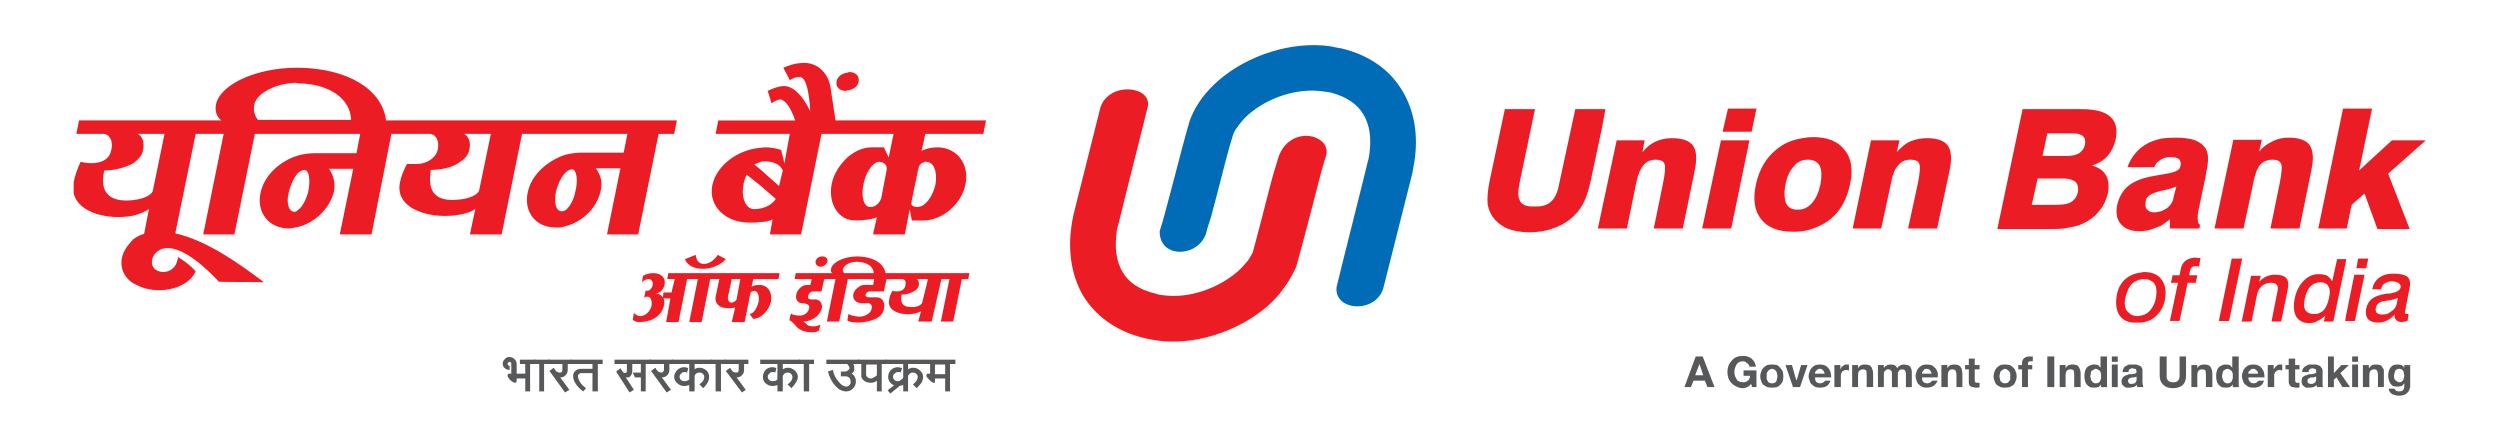 <svg version="1.2" xmlns="http://www.w3.org/2000/svg" viewBox="0 0 465 82" width="465" height="82">
	<title>UBI Final Logo Eng_Hin 17_12_2022-ai</title>
	<style>
		.s0 { fill: #ec1c24 } 
		.s1 { fill: #006cb7 } 
		.s2 { fill: #57585a } 
	</style>
	<g id="_Artboards_">
	</g>
	<g id="Layer 1">
		<path id="&lt;Path&gt;" class="s0" d="m237.8 29.2c-0.8 2.8-0.6 1.7-1.8 6.3-1.1 4.3-2.2 8.6-3 11.5-0.3 0.5-0.6 1.1-1 1.6-0.6 0.7-1.1 1.3-1.8 1.9-3.7 3.2-9.2 5.1-13.9 4.4q-0.6 0-1.4-0.3c-3-0.7-5-2.1-6.1-4-1.2-2-1.5-4.6-1.1-7.4q0-0.6 0.3-1.4c1.8-7.4 3.7-14.7 5.5-22 0.7-3.8-7.1-4.7-8.8 0.1l-5 19.9c-0.1 0.6-0.3 1.3-0.4 2.2-0.7 4.7 0 9.2 2.1 12.9 2.3 3.8 6.1 6.7 11.5 8q0.8 0.2 2.1 0.4c7.1 1.1 15.4-1.7 20.8-6.4 1.1-1 2.1-2 2.9-3.2q1.3-1.7 2.2-3.7l0.2-0.4c0.8-2.8 2-7.4 3.2-12 1.1-4.4 1.5-5.9 2.4-8.8 0.8-3.9-6.8-5.6-8.9 0.4z"/>
		<path id="&lt;Path&gt;" class="s1" d="m224.5 42.7c0.9-2.8 0.6-1.7 1.8-6.3 1.1-4.3 2.2-8.7 3.1-11.5 0.2-0.5 0.6-1.1 1-1.6q0.8-1.1 1.7-1.9c3.7-3.3 9.3-5.1 14-4.4q0.6 0.1 1.4 0.2c3 0.8 5 2.2 6.1 4.1 1.2 2 1.5 4.5 1.1 7.4-0.1 0.4-0.1 0.8-0.3 1.4-1.9 7.8-3.9 15.5-5.8 23.3-0.5 4.6 7.7 5 8.8-0.2l5.3-21q0.2-1 0.4-2.3c0.7-4.7 0-9.2-2.2-12.9-2.2-3.8-6-6.7-11.4-8-0.6-0.1-1.3-0.2-2.1-0.4-7.2-1-15.4 1.7-20.8 6.4q-1.7 1.5-3 3.2c-0.8 1.1-1.6 2.4-2.1 3.7l-0.2 0.5c-0.8 2.7-2 7.3-3.2 11.9-1.2 4.4-1.5 5.9-2.4 8.7-0.1 5.4 7.9 4.9 8.8-0.3z"/>
		<path id="&lt;Compound Path&gt;" fill-rule="evenodd" class="s0" d="m425.3 51.8c0.4 0.5 0.4 1.4 0.1 2.6l-1.1 5.4h-1.8l1.1-5.6q0.2-0.8-0.1-1.2-0.3-0.4-1.1-0.4-1 0-1.7 0.6-0.7 0.6-0.9 1.6l-1 5h-1.9l0.1-0.2 1.7-8.3h1.8l-0.3 1.1c0.4-0.4 0.9-0.8 1.4-1q0.7-0.3 1.5-0.3c1.1 0 1.8 0.2 2.2 0.7zm11-3l-2.3 11h-1.8l0.3-1.1q-0.7 0.7-1.5 1c0 0.1 0 0.1-0.1 0.1-0.4 0.2-0.9 0.3-1.4 0.3q-1.6 0-2.4-1.2-0.7-1.3-0.3-3.3 0.4-2.1 1.7-3.4c0.7-0.7 1.5-1.1 2.4-1.2 0.2 0 0.3 0 0.5 0 0.6 0 1.1 0.1 1.5 0.3q0.5 0.4 0.9 1l0.9-4.1h1.7zm-3.2 4.5q-0.4-0.8-1.5-0.8-0.4 0-0.7 0.1c-0.4 0.1-0.8 0.3-1.2 0.7q-0.7 0.8-1 2.2c-0.2 0.9-0.2 1.7 0.1 2.2q0.5 0.7 1.5 0.7 0.4 0 0.6 0 0.8-0.2 1.3-0.7 0.7-0.8 1-2.3c0.2-0.9 0.2-1.6-0.1-2.1zm-23.8-5.3l-0.3 1.6-0.3-0.1h-0.3c-0.3 0-0.6 0.1-0.7 0.2-0.2 0.1-0.3 0.5-0.4 0.8l-0.1 0.7h1.5l-0.3 1.4h-1.5l-1.5 7.1h-1.8l1.5-7.1h-1.3l0.3-1.4h1.3l0.2-1c0.1-0.8 0.5-1.4 0.9-1.7q0.7-0.5 1.8-0.6 0.3 0.1 1 0.1zm7.7 0.3l-2.4 11.4h-1.9l2.4-11.6h2zm23.1 1.6h-1.8l0.3-1.8h1.9zm7.7 1.6c0.4 0.4 0.6 1.1 0.4 1.9l-0.8 4.2c-0.1 0.4-0.1 0.6-0.1 0.7q0.1 0.1 0.4 0.1h0.1q0.1 0 0.2 0l-0.2 1.3c-0.2 0-0.4 0.1-0.5 0.1-0.2 0-0.3 0.1-0.5 0.1q-0.8 0-1.1-0.4-0.4-0.3-0.3-1-0.6 0.7-1.4 1.1-0.8 0.4-1.7 0.4-1.3 0-1.9-0.7-0.5-0.7-0.3-1.9 0.3-1.3 1.2-1.9c0.5-0.4 1.4-0.7 2.7-0.9 0.1 0 0.2 0 0.3 0h0.2q1.8-0.3 2-1.1 0.1-0.5-0.3-0.8-0.4-0.3-1.3-0.4c-0.3 0-0.7 0.1-0.9 0.2-0.2 0.1-0.3 0.1-0.4 0.2-0.4 0.2-0.6 0.6-0.7 1v0.1h-1.7l0.1-0.2q0.2-1.2 1.3-2 0.6-0.4 1.4-0.6 0.6-0.1 1.3-0.1 1.7 0 2.5 0.6zm-1.8 3.9q-0.6 0.3-1.9 0.5h-0.1q-0.4 0.1-0.6 0.1-0.6 0.1-1 0.4-0.4 0.4-0.5 0.9-0.1 0.6 0.2 0.9 0.3 0.3 0.9 0.3 0.5 0 1-0.1 0.4-0.2 0.8-0.5 0.8-0.5 1-1.4zm-44.3-3.8c0.7 0.7 1.1 1.7 1.1 2.8q0 2.5-1.5 4.1c-0.8 0.9-1.9 1.4-3.1 1.5h-0.7q-1.9 0.1-2.9-0.9-1-1-1-2.8c0-1.6 0.4-3 1.4-4.1q1.3-1.3 3.2-1.5 0.3-0.1 0.6-0.1 1.9 0 2.9 1zm-0.6 2.6q0-1.1-0.6-1.7c-0.5-0.4-1-0.6-1.8-0.6-0.2 0-0.4 0-0.5 0.1-0.4 0-0.6 0.1-0.9 0.3-0.4 0.1-0.8 0.5-1.1 0.9q-0.4 0.6-0.7 1.5-0.3 0.9-0.3 1.7 0 1.2 0.7 1.7 0.6 0.7 1.7 0.7c0.2 0 0.4-0.1 0.6-0.1 0.7-0.1 1.4-0.5 1.9-1.2q1-1.3 1-3.3zm36.8-3.1h1.9l-1.8 8.6h-1.8l0.1-0.7zm6.3-18.8l4 10.3h-6l-2.4-6.6-2.4 2.1-0.9 4.4h-5.3l4.6-22.3h5.4l-2.4 11.5 6.1-5.6h6.3zm-33.5-2.7c0 0.7-0.2 1.8-0.5 3.4l-1.3 6.2q-0.2 1.1-0.1 1.8 0 0.6 0.4 0.8l-0.1 0.7h-5.5v-0.9c0-0.3 0-0.5 0-0.8-0.5 0.4-1.1 0.8-1.7 1.2q-0.5 0.2-1 0.4c-1 0.4-1.9 0.6-3 0.6q-2.3 0-3.4-1.3c-0.8-0.9-1-2.1-0.7-3.6 0.3-1.3 0.9-2.4 1.8-3.3 0.9-0.8 2.1-1.4 3.7-1.8 0.7-0.2 1.6-0.3 2.6-0.5q0.3 0 0.5-0.1 2.9-0.4 3.1-1.3l0.1-0.4q0.1-0.7-0.3-1.1-0.5-0.4-1.5-0.4-1.1 0-1.9 0.5-0.9 0.5-1.2 1.4h-5c0.7-1.9 1.8-3.2 3.2-4.1 0.9-0.6 1.8-0.9 3-1.2q1.2-0.2 2.8-0.2 2.2 0 3.6 0.5 1.3 0.5 2 1.6 0.4 0.8 0.4 1.9zm-5.9 5.1c-0.5 0.2-1.3 0.5-2.4 0.7-0.2 0-0.3 0.1-0.5 0.1q-0.4 0.1-0.7 0.2-1 0.3-1.5 0.7c-0.3 0.2-0.6 0.6-0.6 1.1-0.1 0.6-0.1 1.1 0.2 1.4q0.5 0.6 1.3 0.6c0.5 0 0.9-0.1 1.3-0.2 0.4-0.1 0.8-0.4 1.2-0.6 0.6-0.5 1.1-1.2 1.2-2.1zm12.5 7.8h-5.4l3.5-16.5h5.3l-0.5 2.2c0.7-0.9 1.6-1.5 2.5-1.9 0.9-0.5 1.9-0.7 3-0.7 1.9 0 3.3 0.5 3.9 1.4q1 1.5 0.3 4.7l-2.2 10.8h-5.4l1.7-8.3c0.4-2 0.5-3.2 0.3-3.7q-0.3-0.8-1.6-0.8c-0.9 0-1.7 0.3-2.3 0.9q-0.8 1-1.2 3zm-55-15.4q1 1.4 0.3 4.7l-2.3 10.7h-5.4l1.8-8.3c0.4-1.9 0.5-3.2 0.3-3.7q-0.3-0.8-1.6-0.8c-1 0-1.7 0.3-2.3 1q-0.9 0.9-1.3 3l-1.9 8.8h-5.3l3.4-16.4h5.3l-0.5 2.2c0.8-0.9 1.6-1.6 2.5-2 1-0.4 2-0.6 3.1-0.6q2.9 0 3.9 1.4zm-35.6-6.9l-0.9 4.3h-5.4l1-4.3zm-11.8 6.9q1 1.4 0.3 4.7l-2.2 10.7h-5.4l1.7-8.3c0.4-1.9 0.5-3.2 0.3-3.7q-0.3-0.8-1.6-0.8c-1 0-1.7 0.3-2.3 1q-0.8 0.9-1.3 3l-1.8 8.8h-5.4l0.7-3.3 2.8-13.1h5.2l-0.4 2.2c0.7-0.9 1.6-1.6 2.5-2 0.9-0.4 1.9-0.6 3-0.6q2.9 0 3.9 1.4zm5.2-1h5.3l-3.4 16.4h-5.4zm23 1.8q1.9 2.3 1 6.4c-0.6 2.8-1.8 5-3.7 6.5q-2.2 1.7-5.1 2.2-0.9 0.1-1.8 0.1-4.1 0-5.9-2.3-1.9-2.3-1-6.5 0.9-4.1 3.7-6.4 2.1-1.8 5-2.2 0.9-0.2 1.9-0.2 4.1 0 5.9 2.4zm-4.6 3c-0.4-0.8-1.2-1.2-2.2-1.2q-0.5 0-1 0.1c-0.6 0.2-1.2 0.5-1.6 1.1-0.8 0.8-1.3 1.9-1.6 3.4-0.3 1.5-0.2 2.7 0.1 3.5q0.6 1.2 2.1 1.2 0.6 0 1-0.1 1-0.3 1.7-1.1 1.1-1.2 1.6-3.5 0.4-2.2-0.1-3.4zm-40.5-7.3l-2.1 9.9c-0.4 1.9-0.9 3.4-1.5 4.5-0.6 1.1-1.4 2-2.4 2.8-1 0.8-2.2 1.4-3.5 1.8-1.2 0.4-2.5 0.6-4 0.6-1.5 0-2.8-0.2-3.9-0.6-1-0.4-1.9-1-2.6-1.8-0.7-0.8-1.1-1.7-1.3-2.8-0.1-1.1 0-2.6 0.4-4.5l2.8-13.2h5.6l-2.9 13.9c-0.3 1.5-0.3 2.6 0.2 3.3q0.6 1 2.6 0.9 2 0.1 3.1-0.9 1.1-1 1.5-3.3l3-13.9h5.6zm94.5-1.9q1.6 1.4 1 4.3c-0.3 1.2-0.8 2.2-1.5 3-0.7 0.8-1.7 1.4-2.9 1.8q1.9 0.5 2.6 1.8c0.5 0.9 0.6 1.9 0.4 3.2q-0.4 1.9-1.6 3.4-1.2 1.5-2.9 2.3-1.2 0.6-2.7 0.8c-0.3 0.1-0.6 0.1-1 0.2-1 0.1-2.2 0.1-3.6 0.1h-8.8l4.7-22.3h10.9q3.9 0 5.4 1.4zm-6.5 12.1c-0.4-0.3-1.1-0.6-2.1-0.6h-4.9l-1.1 4.9h4.3q1 0 1.7-0.1 0.8-0.1 1.3-0.4 1-0.6 1.3-1.9c0.1-0.9 0-1.4-0.5-1.9zm1.4-8.5c-0.3-0.3-1-0.5-1.8-0.5h-4.8l-0.9 4.2h4.6q1.4 0 2.2-0.5 0.9-0.6 1.1-1.6 0.2-1.1-0.4-1.6z"/>
		<path id="&lt;Compound Path&gt;" fill-rule="evenodd" class="s0" d="m112.9 43.6l2.5-12.3h-4.6c1 1.2 1.3 2.8 0.9 4.3-0.7 3.1-3.4 5.7-6.6 6.5q-0.9 0.3-1.9 0.2c-3.6 0-5.9-3-5-6.7 0.7-3.1 3.6-5.7 6.9-6.8q1.5-0.4 3.1-0.4h7.8l0.7-3.5h-19.6l-3.8 18.7h-5.9l1-4.7c-0.8 0.5-1.7 0.8-2.8 1-5.1 1-12.3-0.8-11.2-6 0.2-1.1 0.7-2.3 1.3-3.4h1.9c1.8 0 3.5-1.2 3.8-2.6 0.4-1.6-0.3-3-1.5-3h-7.1l-3.7 18.7h-5.9l2.5-12.2h-4.5c0.9 1.3 1.2 2.8 0.9 4.3-0.8 3.1-3.5 5.7-6.6 6.5-0.6 0.1-1.3 0.3-1.9 0.3-3.7-0.1-6-3.1-5.1-6.8 0.7-3.1 3.6-5.8 7-6.8q1.5-0.4 3-0.4h7.8l0.7-3.6h-19.6l-3.8 18.7h-5.8l3.8-18.7h-5.2l-3.8 18.5c6.1 1.4 12.1 5.8 16.5 9.1-2.7-0.1-5.7 0-8.4-0.1-1.8-2-6.8-6.9-10.2-6.2-2.6 0.5-3.3 4.2-0.2 4.4 1.2 0 2.6-0.7 2.8-2.8 1.1 0.7 2.3 1.5 3.3 2.7-1.7 3.5-7.4 4.4-11 2.5-0.2-0.1-0.4-0.2-0.6-0.3-2.3-1.4-3.2-4.5-0.8-7.3q0.4-0.5 0.8-0.9 0.9-0.7 2-1l0.9-4.6q-1.3 0.8-2.9 1.2c-4.4 0.9-10.3-0.4-11.1-4.2v-2c0.2-1.1 0.7-2.6 1.3-3.8 1.9 0.5 5.2 0.5 5.7-2.2 0.4-1.6-0.3-3-1.5-3h-5l0.5-2.5h26.5c-0.9-0.6-1.3-1.8-1-3.1 0.9-3.7 7.6-6.7 15-6.7h0.3c9.1 0.1 15.6 4 16.3 9.8h54.1l-0.5 2.5h-2.9l-3.8 18.7zm-82.3-18.7h-5c0.9 0.4 1.3 1.6 1 3-0.1 0.9-0.8 1.7-1.7 2.4-1.4 0.8-3.4 1.4-5.5 1.4-0.3 1.2-1.2 5.6 4.1 5.6q0.7 0 1.4-0.1c1.7-0.2 3.1-0.8 3.5-1.6zm34.7-2.6c-0.1-3.9-4-6.7-9.7-6.8-0.2 0-0.4-0.1-0.6-0.1-3.7 0.1-7.2 1.9-7.7 4-0.2 1.1 0 2.1 0.7 2.9zm-8.7 9.3c-0.3 0-0.7 0.2-1.1 0.5-0.7 0.7-1.4 2.1-1.8 3.7-0.5 2 0 3.6 1.1 3.6q0.3 0 0.7-0.4c0.7-0.5 1.4-1.8 1.8-3.2 0.5-2.3 0.2-4.2-0.7-4.2zm34.7-6.7h-5c0.9 0.4 1.3 1.6 1 2.9-0.1 0.9-0.8 1.7-1.7 2.3-1.3 1-3.4 1.5-5.5 1.5 0 1.1-1.2 5.6 4.1 5.6 0.5 0 1-0.1 1.4-0.1 1.7-0.2 3.1-0.8 3.5-1.6zm15.1 6.6c-0.4 0-0.8 0.2-1.1 0.5-0.8 0.7-1.5 2.1-1.9 3.7-0.4 2 0 3.6 1.1 3.6q0.4 0 0.8-0.3c0.7-0.6 1.4-1.8 1.7-3.3 0.6-2.3 0.2-4.2-0.6-4.2zm77-9.1l-0.5 2.5h-10.8l-0.3 1.5-0.4 1.7c0.1-0.1 0.2-0.2 0.4-0.2 0.6-0.3 1.6-0.5 2.7-0.5 3.5 0.1 5.8 3.1 5.1 6.8-0.7 3.7-4.3 6.8-7.8 6.8h-2.2l-0.4-2.1-0.9 4.7h-5.9l0.2-1 0.5-2.2c-0.2 0.1-0.3 0.1-0.5 0.2-0.8 0.2-2 0.4-3.4 0.4q-0.8 0-1.5-0.2c-2.3-0.8-3.6-3.5-3-6.6 0.4-2 1.6-3.7 3-5 1.3-1.1 2.9-1.8 4.4-1.8h2.3l0.9 1.9 0.9-4.4h-13.4l-3.8 18.7h-5.8l0.5-2.8c-0.5 0.3-1.4 0.5-2.4 0.5-0.6 0.1-1.2 0.1-1.9 0.1-4.5 0-7.7-3.1-6.9-7 0.8-3.6 4.6-6.5 8.8-6.9 0.3 0 0.6-0.1 1-0.1q1.6 0 3 0.5l0.6 2.5 1-5.5h-13.8l0.5-2.5h14.3c-0.8-2.4-1.9-3.9-2.8-3.9-0.4 0-1 0.3-1.6 0.7l-0.7-2.3c1.2-0.6 2.3-0.9 3-0.9 1.7 0 3.5 1.7 4.9 4.7-0.2-3.8-0.8-6.4-2-6.4-0.5 0-1.2 0.2-1.8 0.6l-1.2-2.3c1.1-0.5 2.4-0.9 3.9-0.9 2.5 0 4.5 1.9 4.9 4.7l0.9 6zm-27.8-7.2c0.1-0.9 1-1.6 2.1-1.7q0.1-0.1 0.3-0.1c1.2 0 1.9 0.8 1.7 1.8-0.1 0.8-1 1.5-2 1.6-0.2 0-0.3 0.1-0.4 0.1-1.2 0-1.9-0.8-1.7-1.7zm-11.3 21.8l-3-2.6-2.4-1.9q-0.3 0.4-0.6 1.7c-0.5 2.6 0.4 4.7 2 4.7q0.5 0 1-0.1c1.3-0.2 2.4-0.9 3-1.8zm1.3-5.3c-0.5-1.1-1.7-1.7-3.5-1.7-0.2 0-0.5 0-0.8 0.2q-0.5 0.1-1 0.4l1 0.8 3.6 3.2zm17.9-1.6q-0.4 0-0.8 0.3c-0.9 0.6-1.8 2.2-2.1 3.9-0.5 2.3 0.1 4.2 1.2 4.2 0.3 0 0.6 0 0.9-0.2 0.5-0.2 1-0.8 1.2-1.4l1-5.2c0.2-0.9-0.4-1.6-1.4-1.6zm7.3 1.3l-1.3 6.3c-0.1 0.5 0.4 0.8 1.1 0.8 0.4 0 0.8-0.1 1.2-0.4 1-0.7 1.8-2.1 2.2-3.8 0.4-2.3-0.3-4.2-1.7-4.2-0.1-0.1-0.3 0-0.5 0.1-0.5 0.1-0.9 0.6-1 1.2zm-43.4 16.8l2-0.8c0.1 1.1 0.7 1.7 1.5 1.7 0.9 0 1.9-0.6 2.6-1.7l1.5 0.8c-1 1.1-2.6 1.8-4.3 1.8-1.7 0-2.9-0.7-3.3-1.8zm25.2 1.4c-0.6 0-1-0.5-0.9-1 0.1-0.5 0.6-0.9 1.1-0.9h0.2c0.6 0 1 0.4 0.9 0.9-0.1 0.5-0.6 0.9-1.1 1zm27.7 1.2l-0.2 1.1h-1.2l-1.6 7.9h-2.3l1.6-7.9h-1.5l-1.8 7.9h-2.5l0.5-1.9c-0.4 0.2-0.7 0.3-1.1 0.4-2.2 0.5-5.4-0.3-4.8-2.6 0-0.5 0.3-1.1 0.6-1.6 0.8 0.2 2.2 0.2 2.4-1 0.2-0.7-0.1-1.2-0.6-1.2h-2.9l-0.5 2.3h-2.6c-0.4 0-0.7 0.2-0.8 0.6-0.1 0.3 0.2 0.5 0.6 0.5h1.5c1 0 1.6 1 1.3 2.2-0.3 1.8-2.8 2.4-4.7 2.5-0.9 0-1.7-0.1-2.1-0.4l0.2-1.2c0.3 0.2 0.9 0.4 1.9 0.5h0.2c1 0 2.1-0.7 2.2-1.4 0.2-0.6-0.1-1.1-0.6-1.1h-1.1q-0.4 0-0.7-0.1c-0.7-0.2-1.1-0.8-1-1.5 0.1-0.6 0.5-1.1 1-1.4 0.3-0.3 0.7-0.4 1.2-0.4h1.5l0.2-1.1h-4.9l-1.6 7.9h-2.3l1.6-7.9h-2.1l-0.5 2.3h-1.6c-0.4 0-0.8 0.4-0.9 0.9-0.1 0.4 0.2 0.6 0.6 0.6h0.5c0.7-0.1 1.2 0.3 1.4 0.8q0.1 0.3 0.1 0.8c-0.1 0.1-0.1 0.2-0.1 0.2-0.4 1.3-1.9 2.3-3.4 2.3 0.1 0.1 0.4 0.2 0.7 0.6q0.3 0.3 1.3 0.3c0.4 0 0.7-0.1 1.2-0.3l-0.3 1.1q-0.4 0.3-1.2 0.3c-1.3 0-2.3-0.3-3-1.1-0.6-0.7-1-1.1-1.3-1.1l0.3-1.3q0.5 0.4 1.7 0.4c0.8 0 1.6-0.6 1.7-1.4 0.2-0.5-0.4-0.9-1.3-0.9-0.8 0-1.3-0.7-1.1-1.6 0.2-1 1.1-1.8 2-1.8h0.6l0.3-1.1h-3.2l0.2-1.1h6.8q-0.4-0.3-0.2-0.9c0.3-1.2 2.5-2.2 4.8-2.2h0.3c2.8 0.1 4.7 1.3 5 3.1zm-17.8 0c0-1.2-1.2-2-2.8-2.1q-0.2 0-0.4 0c-1.2 0-2.3 0.6-2.5 1.3-0.1 0.3 0 0.5 0.2 0.8zm10.1 1.1h-2.2c0.4 0.1 0.6 0.6 0.5 1.2-0.1 0.4-0.4 0.8-0.8 1-0.6 0.4-1.5 0.7-2.4 0.7-0.1 0.5-0.5 2.3 1.7 2.3q0.4 0 0.7 0c0.7-0.1 1.2-0.4 1.4-0.7zm-27.6-1.1l-0.2 1.1h-4.7l-0.3 1.5c0.2-0.3 0.8-0.4 1.5-0.4 1.5 0 2.4 1.4 2.1 3.1-0.4 1.7-1.9 3.2-3.3 3.2l-0.7-0.9c0.7 0 1.4-1 1.7-2.3 0.2-1.1-0.2-2-0.8-2-0.2 0-0.5 0.1-0.7 0.3l-1.1 5.5h-2.4l0.5-2.1 0.1-0.6c0 0-0.1 0-0.1 0q-0.5 0.2-1.4 0.1c-1.4 0-2.3-0.9-2.1-2.1l0.7-3.3h-1.7l-1.6 8h-2.3l1.6-8h-2l-1.6 8h-2.3l0.8-4.4h-1.3c0.2 0.3 0.2 0.8 0.1 1.3-0.4 1.9-2.2 3.1-4.6 3.1q-0.7 0-1.2-0.4l0.2-1.3c0.3 0.3 0.7 0.6 1.2 0.6 0.9 0 1.9-0.9 2.1-2 0.1-0.9-0.2-1.6-0.7-1.6-0.3-0.1-0.6 0.1-0.7 0.2l0.3-1.4q0.2 0.1 0.3 0.1c0.4 0 0.9-0.5 1-1.1 0.1-0.6-0.2-1.1-0.8-1.1-0.4 0-0.9 0.3-1.2 0.6l0.2-1.2c0.5-0.3 1.2-0.5 1.9-0.5 1.5 0 2.4 0.9 2.1 2.2-0.2 0.9-0.9 1.6-1.7 1.6 0.6 0 1 0.2 1.4 0.7l0.1-0.9h1.5l0.6-2.5h-1.4l0.2-1.1zm-7.3 1.1h-1.6l-0.7 3.3c-0.1 0.6 0.2 1.1 0.7 1.1 0.1 0 0.3-0.1 0.5-0.2 0.2-0.1 0.3-0.2 0.4-0.4z"/>
		<path id="&lt;Compound Path&gt;" fill-rule="evenodd" class="s2" d="m316.7 66.3l2.2 5.7h-1.3l-0.5-1.2h-2.1l-0.5 1.2h-1.2l2.1-5.7zm0.1 3.5l-0.7-2.1-0.8 2.1z"/>
		<path id="&lt;Path&gt;" class="s2" d="m325 72q-0.4 0.2-0.8 0.2-0.7 0-1.2-0.3-0.5-0.2-0.9-0.6-0.4-0.4-0.6-0.9-0.2-0.6-0.2-1.2 0-0.6 0.2-1.2 0.2-0.5 0.6-0.9 0.4-0.5 0.9-0.7 0.5-0.2 1.2-0.2 0.4 0 0.8 0.1 0.4 0.1 0.8 0.4 0.3 0.3 0.5 0.6 0.2 0.4 0.3 0.9h-1.2q-0.1-0.5-0.5-0.7-0.3-0.3-0.7-0.3-0.5 0-0.8 0.2-0.3 0.2-0.4 0.4-0.2 0.3-0.3 0.7-0.1 0.3-0.1 0.7 0 0.4 0.1 0.7 0.1 0.3 0.3 0.6 0.1 0.3 0.4 0.4 0.3 0.2 0.8 0.2 0.6 0 0.9-0.3 0.4-0.3 0.4-0.9h-1.2v-1h2.4v3.1h-0.8l-0.2-0.6q-0.3 0.4-0.7 0.6z"/>
		<path id="&lt;Compound Path&gt;" fill-rule="evenodd" class="s2" d="m327.6 69.1q0.1-0.4 0.4-0.7 0.3-0.3 0.7-0.5 0.4-0.1 0.9-0.1 0.5 0 0.9 0.1 0.4 0.2 0.6 0.5 0.3 0.3 0.5 0.7 0.1 0.4 0.1 0.9 0 0.5-0.1 0.9-0.2 0.4-0.5 0.7-0.2 0.2-0.6 0.4-0.4 0.1-0.9 0.1-0.5 0-0.9-0.1-0.4-0.2-0.7-0.4-0.3-0.3-0.4-0.7-0.2-0.4-0.2-0.9 0-0.5 0.2-0.9zm1 1.4q0.1 0.2 0.2 0.4 0.1 0.2 0.3 0.3 0.2 0.1 0.5 0.1 0.3 0 0.5-0.1 0.2-0.1 0.3-0.3 0.1-0.2 0.1-0.4 0.1-0.3 0.1-0.5 0-0.3-0.1-0.5 0-0.3-0.1-0.4-0.1-0.2-0.3-0.3-0.2-0.2-0.5-0.2-0.3 0-0.5 0.2-0.2 0.1-0.3 0.3-0.1 0.1-0.2 0.4 0 0.2 0 0.5 0 0.2 0 0.5z"/>
		<path id="&lt;Path&gt;" class="s2" d="m333.5 72l-1.4-4.1h1.2l0.8 2.8h0.1l0.8-2.8h1.2l-1.4 4.1z"/>
		<path id="&lt;Compound Path&gt;" fill-rule="evenodd" class="s2" d="m337.8 71q0.3 0.3 0.8 0.3 0.3 0 0.6-0.2 0.2-0.2 0.3-0.3h1q-0.3 0.7-0.7 1-0.5 0.3-1.3 0.3-0.4 0-0.8-0.1-0.4-0.2-0.7-0.5-0.3-0.2-0.4-0.7-0.2-0.4-0.2-0.8 0-0.5 0.2-0.9 0.1-0.4 0.4-0.7 0.3-0.3 0.7-0.5 0.4-0.1 0.8-0.1 0.6 0 1 0.2 0.4 0.2 0.6 0.5 0.3 0.4 0.4 0.8 0.1 0.5 0.1 0.9h-3q0 0.6 0.2 0.8zm1.3-2.1q-0.2-0.3-0.6-0.3-0.3 0-0.4 0.1-0.2 0.1-0.3 0.3-0.1 0.1-0.2 0.2 0 0.2 0 0.3h1.8q-0.1-0.4-0.3-0.6z"/>
		<path id="&lt;Path&gt;" class="s2" d="m342.3 67.9v0.8q0.1-0.2 0.2-0.4 0.2-0.2 0.4-0.3 0.1-0.1 0.3-0.2 0.2 0 0.5 0 0.1 0 0.2 0v1.1q-0.1 0-0.2 0-0.1-0.1-0.2-0.1-0.3 0-0.5 0.1-0.3 0.1-0.4 0.3-0.1 0.2-0.2 0.4 0 0.3 0 0.6v1.8h-1.2v-4.1z"/>
		<path id="&lt;Path&gt;" class="s2" d="m345.6 67.9v0.6q0.2-0.4 0.6-0.6 0.3-0.1 0.7-0.1 0.4 0 0.7 0.1 0.3 0.1 0.5 0.4 0.1 0.2 0.2 0.5 0.1 0.3 0.1 0.7v2.5h-1.2v-2.3q0-0.5-0.1-0.8-0.2-0.2-0.6-0.2-0.4 0-0.7 0.3-0.2 0.2-0.2 0.9v2.1h-1.1v-4.1z"/>
		<path id="&lt;Path&gt;" class="s2" d="m350.4 67.9v0.6q0.2-0.4 0.5-0.5 0.3-0.2 0.7-0.2 0.4 0 0.8 0.1 0.3 0.2 0.5 0.6 0.1-0.3 0.5-0.5 0.3-0.2 0.7-0.2 0.3 0 0.6 0.1 0.3 0 0.5 0.2 0.2 0.2 0.3 0.5 0.1 0.3 0.1 0.7v2.7h-1.1v-2.3q0-0.2 0-0.4-0.1-0.2-0.1-0.3-0.1-0.2-0.2-0.2-0.2-0.1-0.4-0.1-0.3 0-0.4 0.1-0.2 0.1-0.2 0.2-0.1 0.2-0.2 0.3 0 0.2 0 0.4v2.3h-1.1v-2.3q0-0.2 0-0.4 0-0.1-0.1-0.3-0.1-0.1-0.2-0.2-0.1-0.1-0.4-0.1-0.1 0-0.2 0-0.2 0.1-0.3 0.2-0.1 0.1-0.2 0.2-0.1 0.2-0.1 0.5v2.4h-1.1v-4.1z"/>
		<path id="&lt;Compound Path&gt;" fill-rule="evenodd" class="s2" d="m357.7 71q0.3 0.3 0.8 0.3 0.3 0 0.6-0.2 0.2-0.2 0.3-0.3h1q-0.3 0.7-0.8 1-0.5 0.3-1.2 0.3-0.5 0-0.8-0.1-0.4-0.2-0.7-0.5-0.3-0.2-0.4-0.7-0.2-0.4-0.2-0.8 0-0.5 0.2-0.9 0.1-0.4 0.4-0.7 0.3-0.3 0.7-0.5 0.4-0.1 0.8-0.1 0.6 0 1 0.2 0.3 0.2 0.6 0.5 0.3 0.4 0.4 0.8 0.1 0.5 0 0.9h-2.9q0 0.6 0.2 0.8zm1.3-2.1q-0.2-0.3-0.6-0.3-0.3 0-0.5 0.1-0.1 0.1-0.2 0.3-0.1 0.1-0.2 0.2 0 0.2 0 0.3h1.8q-0.1-0.4-0.3-0.6z"/>
		<path id="&lt;Path&gt;" class="s2" d="m362.2 67.9v0.6q0.2-0.4 0.6-0.6 0.3-0.1 0.7-0.1 0.4 0 0.7 0.1 0.3 0.1 0.5 0.4 0.2 0.2 0.2 0.5 0.1 0.3 0.1 0.7v2.5h-1.1v-2.3q0-0.5-0.2-0.8-0.2-0.2-0.6-0.2-0.4 0-0.6 0.3-0.2 0.2-0.2 0.9v2.1h-1.2v-4.1z"/>
		<path id="&lt;Path&gt;" class="s2" d="m368.2 67.9v0.8h-0.9v2q0 0.3 0.1 0.4 0.1 0.1 0.4 0.1 0.1 0 0.2 0 0.1 0 0.2 0v0.8q-0.2 0.1-0.4 0.1-0.1 0-0.3 0-0.3 0-0.5-0.1-0.3 0-0.4-0.1-0.2-0.1-0.3-0.3-0.1-0.2-0.1-0.5v-2.4h-0.7v-0.8h0.7v-1.2h1.1v1.2z"/>
		<path id="&lt;Compound Path&gt;" fill-rule="evenodd" class="s2" d="m371 69.1q0.1-0.4 0.4-0.7 0.3-0.3 0.7-0.5 0.3-0.1 0.8-0.1 0.5 0 0.9 0.1 0.4 0.2 0.7 0.5 0.3 0.3 0.4 0.7 0.2 0.4 0.2 0.9 0 0.5-0.2 0.9-0.1 0.4-0.4 0.7-0.3 0.2-0.7 0.4-0.4 0.1-0.9 0.1-0.5 0-0.8-0.1-0.4-0.2-0.7-0.4-0.3-0.3-0.4-0.7-0.2-0.4-0.2-0.9 0-0.5 0.2-0.9zm1 1.4q0 0.2 0.1 0.4 0.2 0.2 0.4 0.3 0.2 0.1 0.4 0.1 0.3 0 0.5-0.1 0.2-0.1 0.3-0.3 0.2-0.2 0.2-0.4 0-0.3 0-0.5 0-0.3 0-0.5 0-0.3-0.2-0.4-0.1-0.2-0.3-0.3-0.2-0.2-0.5-0.2-0.2 0-0.4 0.2-0.2 0.1-0.4 0.3-0.1 0.1-0.1 0.4-0.1 0.2-0.1 0.5 0 0.2 0.1 0.5z"/>
		<path id="&lt;Path&gt;" class="s2" d="m375.4 68.7v-0.8h0.7v-0.3q0-0.6 0.3-0.9 0.4-0.4 1.1-0.4 0.1 0 0.3 0 0.1 0 0.3 0v0.9q-0.2 0-0.5 0-0.2 0-0.3 0.1-0.1 0.1-0.1 0.3v0.3h0.8v0.8h-0.8v3.3h-1.1v-3.3z"/>
		<path id="&lt;Path&gt;" class="s2" d="m380.8 66.3h1.3v5.7h-1.3z"/>
		<path id="&lt;Path&gt;" class="s2" d="m384.2 67.9v0.6q0.2-0.4 0.6-0.6 0.3-0.1 0.7-0.1 0.4 0 0.7 0.1 0.3 0.1 0.5 0.4 0.1 0.2 0.2 0.5 0.1 0.3 0.1 0.7v2.5h-1.2v-2.3q0-0.5-0.1-0.8-0.2-0.2-0.6-0.2-0.5 0-0.7 0.3-0.2 0.2-0.2 0.9v2.1h-1.1v-4.1z"/>
		<path id="&lt;Compound Path&gt;" fill-rule="evenodd" class="s2" d="m390.8 71.5q-0.2 0.3-0.5 0.5-0.4 0.1-0.8 0.1-0.4 0-0.8-0.1-0.3-0.2-0.6-0.5-0.2-0.3-0.3-0.7-0.1-0.4-0.1-0.9 0-0.4 0.1-0.8 0.1-0.4 0.3-0.7 0.3-0.3 0.6-0.4 0.3-0.2 0.8-0.2 0.4 0 0.7 0.1 0.3 0.2 0.5 0.5v-2.1h1.2v5.7h-1.1v-0.5zm0-2q-0.1-0.3-0.2-0.5-0.1-0.1-0.3-0.2-0.2-0.2-0.5-0.2-0.3 0-0.4 0.2-0.2 0.1-0.4 0.2-0.1 0.2-0.1 0.5-0.1 0.2-0.1 0.5 0 0.2 0.1 0.4 0 0.3 0.2 0.5 0.1 0.2 0.3 0.3 0.2 0.1 0.4 0.1 0.3 0 0.5-0.1 0.2-0.1 0.3-0.3 0.1-0.2 0.2-0.5 0-0.2 0-0.4 0-0.3 0-0.5z"/>
		<path id="&lt;Compound Path&gt;" class="s2" d="m392.8 66.3h1.1v1h-1.1zm0 1.5h1.1v4.2h-1.1z"/>
		<path id="&lt;Compound Path&gt;" fill-rule="evenodd" class="s2" d="m394.8 69.2q0-0.4 0.2-0.7 0.1-0.3 0.4-0.4 0.3-0.2 0.6-0.3 0.4 0 0.7 0 0.3 0 0.6 0 0.4 0.1 0.6 0.2 0.3 0.1 0.5 0.4 0.1 0.2 0.1 0.6v2.1q0 0.3 0.1 0.6 0 0.2 0.1 0.3h-1.2q0-0.1 0-0.2 0-0.1-0.1-0.2-0.2 0.3-0.6 0.4-0.4 0.1-0.8 0.1-0.2 0-0.5 0-0.3-0.1-0.5-0.3-0.1-0.1-0.3-0.3-0.1-0.3-0.1-0.6 0-0.3 0.2-0.6 0.1-0.2 0.3-0.3 0.2-0.2 0.4-0.2 0.3-0.1 0.5-0.2 0.3 0 0.5 0 0.3 0 0.5-0.1 0.2 0 0.3-0.1 0.1-0.1 0.1-0.3 0-0.2-0.1-0.3 0-0.1-0.1-0.2-0.1 0-0.3 0-0.1-0.1-0.2-0.1-0.4 0-0.6 0.2-0.2 0.1-0.2 0.5zm2.6 0.8q0 0.1-0.1 0.1-0.2 0-0.3 0.1-0.1 0-0.2 0-0.2 0-0.3 0-0.1 0.1-0.3 0.1-0.1 0.1-0.2 0.1-0.1 0.1-0.1 0.2-0.1 0.1-0.1 0.3 0 0.1 0.1 0.2 0 0.1 0.1 0.2 0.1 0 0.2 0.1 0.2 0 0.3 0 0.3 0 0.5-0.1 0.2-0.1 0.3-0.3 0.1-0.2 0.1-0.3 0-0.2 0-0.3z"/>
		<path id="&lt;Path&gt;" class="s2" d="m406 71.6q-0.7 0.6-1.8 0.6-1.2 0-1.8-0.6-0.7-0.6-0.7-1.7v-3.6h1.3v3.6q0 0.2 0 0.4 0.1 0.3 0.2 0.4 0.1 0.2 0.4 0.3 0.2 0.1 0.6 0.1 0.7 0 0.9-0.3 0.3-0.3 0.3-0.9v-3.6h1.2v3.6q0 1.1-0.6 1.7z"/>
		<path id="&lt;Path&gt;" class="s2" d="m408.7 67.9v0.6q0.2-0.4 0.6-0.6 0.3-0.1 0.7-0.1 0.4 0 0.7 0.1 0.3 0.1 0.5 0.4 0.1 0.2 0.2 0.5 0.1 0.3 0.1 0.7v2.5h-1.2v-2.3q0-0.5-0.1-0.8-0.2-0.2-0.6-0.2-0.5 0-0.7 0.3-0.2 0.2-0.2 0.9v2.1h-1.1v-4.1z"/>
		<path id="&lt;Compound Path&gt;" fill-rule="evenodd" class="s2" d="m415.3 71.5q-0.2 0.3-0.5 0.5-0.4 0.1-0.8 0.1-0.4 0-0.8-0.1-0.3-0.2-0.6-0.5-0.2-0.3-0.3-0.7-0.1-0.4-0.1-0.9 0-0.4 0.1-0.8 0.1-0.4 0.3-0.7 0.3-0.3 0.6-0.4 0.3-0.2 0.8-0.2 0.4 0 0.7 0.1 0.3 0.2 0.5 0.5v-2.1h1.2v5.7h-1.1v-0.5zm0-2q-0.1-0.3-0.2-0.5-0.1-0.1-0.3-0.2-0.2-0.2-0.5-0.2-0.3 0-0.5 0.2-0.1 0.1-0.3 0.2-0.1 0.2-0.1 0.5-0.1 0.2-0.1 0.5 0 0.2 0.1 0.4 0 0.3 0.2 0.5 0.1 0.2 0.3 0.3 0.2 0.1 0.4 0.1 0.3 0 0.5-0.1 0.2-0.1 0.3-0.3 0.1-0.2 0.2-0.5 0-0.2 0-0.4 0-0.3 0-0.5z"/>
		<path id="&lt;Compound Path&gt;" fill-rule="evenodd" class="s2" d="m418.5 71q0.2 0.3 0.7 0.3 0.3 0 0.6-0.2 0.2-0.2 0.3-0.3h1q-0.2 0.7-0.7 1-0.5 0.3-1.2 0.3-0.5 0-0.9-0.1-0.4-0.2-0.7-0.5-0.3-0.2-0.4-0.7-0.2-0.4-0.2-0.8 0-0.5 0.2-0.9 0.1-0.4 0.4-0.7 0.3-0.3 0.7-0.5 0.4-0.1 0.9-0.1 0.5 0 0.9 0.2 0.4 0.2 0.6 0.5 0.3 0.4 0.4 0.8 0.1 0.5 0.1 0.9h-3q0 0.6 0.3 0.8zm1.2-2.1q-0.2-0.3-0.6-0.3-0.2 0-0.4 0.1-0.2 0.1-0.3 0.3-0.1 0.1-0.2 0.2 0 0.2 0 0.3h1.8q0-0.4-0.3-0.6z"/>
		<path id="&lt;Path&gt;" class="s2" d="m422.9 67.9v0.8q0.1-0.2 0.3-0.4 0.1-0.2 0.3-0.3 0.1-0.1 0.3-0.2 0.2 0 0.5 0 0.1 0 0.2 0v1.1q-0.1 0-0.2 0-0.1-0.1-0.2-0.1-0.3 0-0.5 0.1-0.2 0.1-0.4 0.3-0.1 0.2-0.2 0.4 0 0.3 0 0.6v1.8h-1.2v-4.1z"/>
		<path id="&lt;Path&gt;" class="s2" d="m427.7 67.9v0.8h-0.8v2q0 0.3 0.1 0.4 0.1 0.1 0.4 0.1 0.1 0 0.2 0 0 0 0.1 0v0.8q-0.1 0.1-0.3 0.1-0.2 0-0.3 0-0.3 0-0.5-0.1-0.3 0-0.5-0.1-0.1-0.1-0.2-0.3-0.2-0.2-0.2-0.5v-2.4h-0.6v-0.8h0.6v-1.2h1.2v1.2z"/>
		<path id="&lt;Compound Path&gt;" fill-rule="evenodd" class="s2" d="m428.2 69.2q0-0.4 0.2-0.7 0.2-0.3 0.5-0.4 0.2-0.2 0.6-0.3 0.3 0 0.7 0 0.3 0 0.6 0 0.3 0.1 0.6 0.2 0.2 0.1 0.4 0.4 0.2 0.2 0.2 0.6v2.1q0 0.3 0 0.6 0 0.2 0.1 0.3h-1.1q-0.1-0.1-0.1-0.2 0-0.1 0-0.2-0.3 0.3-0.6 0.4-0.4 0.1-0.8 0.1-0.3 0-0.6 0-0.2-0.1-0.4-0.3-0.2-0.1-0.3-0.3-0.1-0.3-0.1-0.6 0-0.3 0.1-0.6 0.1-0.2 0.3-0.3 0.2-0.2 0.5-0.2 0.2-0.1 0.5-0.2 0.2 0 0.5 0 0.2 0 0.4-0.1 0.2 0 0.3-0.1 0.2-0.1 0.1-0.3 0-0.2 0-0.3-0.1-0.1-0.2-0.2-0.1 0-0.2 0-0.1-0.1-0.3-0.1-0.3 0-0.5 0.2-0.2 0.1-0.2 0.5zm2.6 0.8q-0.1 0.1-0.2 0.1-0.1 0-0.2 0.1-0.2 0-0.3 0-0.1 0-0.3 0-0.1 0.1-0.2 0.1-0.1 0.1-0.2 0.1-0.1 0.1-0.2 0.2 0 0.1 0 0.3 0 0.1 0 0.2 0.1 0.1 0.2 0.2 0.1 0 0.2 0.1 0.1 0 0.3 0 0.3 0 0.5-0.1 0.2-0.1 0.3-0.3 0-0.2 0.1-0.3 0-0.2 0-0.3z"/>
		<path id="&lt;Path&gt;" class="s2" d="m434.1 66.3v3.1l1.4-1.5h1.4l-1.6 1.5 1.8 2.6h-1.4l-1.1-1.8-0.5 0.4v1.4h-1.1v-5.7z"/>
		<path id="&lt;Compound Path&gt;" class="s2" d="m437.5 66.3h1.1v1h-1.1zm0 1.5h1.1v4.2h-1.1z"/>
		<path id="&lt;Path&gt;" class="s2" d="m440.6 67.9v0.6q0.3-0.4 0.6-0.6 0.4-0.1 0.7-0.1 0.5 0 0.8 0.1 0.3 0.1 0.4 0.4 0.2 0.2 0.3 0.5 0 0.3 0 0.7v2.5h-1.1v-2.3q0-0.5-0.2-0.8-0.1-0.2-0.5-0.2-0.5 0-0.7 0.3-0.2 0.2-0.2 0.9v2.1h-1.2v-4.1z"/>
		<path id="&lt;Compound Path&gt;" fill-rule="evenodd" class="s2" d="m448.2 72.3q-0.1 0.4-0.3 0.6-0.2 0.3-0.6 0.5-0.5 0.2-1.2 0.2-0.3 0-0.6-0.1-0.3-0.1-0.6-0.2-0.2-0.2-0.4-0.4-0.2-0.3-0.2-0.6h1.1q0.1 0.3 0.3 0.4 0.3 0.1 0.6 0.1 0.5 0 0.7-0.3 0.2-0.2 0.2-0.7v-0.5q-0.2 0.3-0.5 0.5-0.4 0.1-0.8 0.1-0.4 0-0.8-0.1-0.3-0.2-0.5-0.5-0.2-0.3-0.3-0.7-0.1-0.3-0.1-0.8 0-0.4 0.1-0.7 0.1-0.4 0.3-0.7 0.2-0.3 0.6-0.5 0.3-0.1 0.7-0.1 0.5 0 0.8 0.1 0.3 0.2 0.5 0.5v-0.5h1.1v3.9q0 0.2-0.1 0.5zm-1.5-1.3q0.1-0.1 0.3-0.3 0.1-0.2 0.1-0.4 0.1-0.2 0.1-0.4 0-0.2-0.1-0.5 0-0.2-0.1-0.4-0.1-0.2-0.3-0.3-0.2-0.1-0.5-0.1-0.2 0-0.4 0.1-0.2 0.1-0.3 0.3-0.1 0.2-0.1 0.4-0.1 0.2-0.1 0.4 0 0.2 0 0.5 0.1 0.2 0.2 0.4 0.1 0.1 0.3 0.2 0.2 0.2 0.4 0.2 0.3 0 0.5-0.1z"/>
		<path id="&lt;Path&gt;" class="s2" d="m93.9 66.8q0.3-0.4 0.8-0.4 0.6 0 1 0.4 0.4 0.4 0.4 0.9v1.8h1.6v-1.8h-1v-0.8h2.9v0.8h-1v5.1h-0.9v-2.4h-1.6v0.4q0 0.2-0.1 0.3-0.1 0.1-0.2 0.1-0.3 0-0.9-0.5-0.5-0.6-0.5-0.8 0-0.2 0.1-0.3 0.1-0.1 0.2-0.1h0.4v-1.8q0-0.2-0.1-0.3-0.1-0.1-0.2-0.1-0.2 0-0.2 0.1-0.2 0.1-0.2 0.3 0 0.1 0.2 0.3 0.1 0.1 0.2 0.1v0.7q-0.5 0-0.9-0.3-0.4-0.4-0.4-0.8 0-0.6 0.4-0.9z"/>
		<path id="&lt;Path&gt;" class="s2" d="m99.3 66.9h2.9v0.8h-1v5.1h-0.9v-5.1h-1z"/>
		<path id="&lt;Path&gt;" class="s2" d="m101.9 66.9h4.4v0.8h-0.7v1.1q0 0.6-0.4 1-0.4 0.4-1 0.4l1.7 2.3-0.8 0.5-2.9-4 0.8-0.6q0.2 0.4 0.5 0.7 0.3 0.2 0.6 0.2 0.2 0 0.4-0.1 0.1-0.2 0.1-0.4v-1.1h-2.7z"/>
		<path id="&lt;Path&gt;" class="s2" d="m106.1 66.9h6v0.8h-0.9v5.1h-1v-3.4h-2.1q-0.3 0-0.4 0.2-0.2 0.1-0.2 0.3 0 0.6 0.4 1.2 0.4 0.6 1.1 1.1l-0.5 0.6q-0.9-0.6-1.4-1.4-0.5-0.7-0.5-1.5 0-0.5 0.4-0.9 0.4-0.4 1.1-0.4h2.1v-0.9h-4.1z"/>
		<path id="&lt;Path&gt;" class="s2" d="m114.3 66.9h6.8v0.8h-1v5.1h-0.9v-2.6h-1.1l-0.4-0.9h1.5v-1.6h-1.6v1.4q0 0.4-0.3 0.8-0.2 0.3-0.5 0.3h-0.2q-0.1 0-0.2 0l1.5 2.3-0.8 0.5-2.5-3.9 0.8-0.6q0.3 0.5 0.5 0.7 0.1 0.2 0.3 0.2 0.1 0 0.3-0.1 0.1-0.1 0.1-0.3v-1.3h-2.3z"/>
		<path id="&lt;Path&gt;" class="s2" d="m120.8 66.9h4.4v0.8h-0.7v1.1q0 0.6-0.4 1-0.4 0.4-1 0.4l1.7 2.3-0.8 0.5-2.9-4 0.8-0.6q0.2 0.4 0.5 0.7 0.3 0.2 0.6 0.2 0.2 0 0.3-0.1 0.2-0.2 0.2-0.4v-1.1h-2.7z"/>
		<path id="&lt;Path&gt;" class="s2" d="m125 66.9h7.4v0.8h-3.2v1q0.1-0.1 0.3-0.2 0.3-0.1 0.6-0.1 0.7 0 1.3 0.5 0.5 0.5 0.5 1.2 0 0.5-0.3 1.1-0.3 0.5-0.8 1l-0.7-0.7q0.4-0.3 0.7-0.7 0.2-0.4 0.2-0.7 0-0.3-0.3-0.6-0.2-0.2-0.6-0.2-0.3 0-0.5 0.1-0.3 0.2-0.4 0.5v2.9h-1v-1.2q-0.1 0.1-0.3 0.1-0.3 0.1-0.6 0.1-0.8 0-1.3-0.5-0.6-0.5-0.6-1.2 0-0.7 0.6-1.3 0.5-0.5 1.3-0.5 0.4 0 0.7 0.2l-0.2 0.8-0.3-0.1q-0.1 0-0.2 0-0.4 0-0.6 0.3-0.3 0.2-0.3 0.6 0 0.3 0.3 0.6 0.2 0.2 0.6 0.2 0.3 0 0.5-0.1 0.3-0.1 0.4-0.2v-2.9h-3.2z"/>
		<path id="&lt;Path&gt;" class="s2" d="m132.2 66.9h2.8v0.8h-0.9v5.1h-1v-5.1h-0.9z"/>
		<path id="&lt;Path&gt;" class="s2" d="m134.8 66.9h4.4v0.8h-0.8v1.1q0 0.6-0.4 1-0.4 0.4-1 0.4l1.7 2.3-0.7 0.5-3-4 0.8-0.6q0.2 0.4 0.5 0.7 0.3 0.2 0.6 0.2 0.2 0 0.4-0.1 0.1-0.2 0.1-0.4v-1.1h-2.6z"/>
		<path id="&lt;Path&gt;" class="s2" d="m141.4 66.9h7.4v0.8h-3.2v1q0.1-0.1 0.4-0.2 0.2-0.1 0.5-0.1 0.8 0 1.3 0.5 0.6 0.5 0.6 1.2 0 0.5-0.4 1.1-0.3 0.5-0.8 1l-0.7-0.7q0.4-0.3 0.7-0.7 0.2-0.4 0.2-0.7 0-0.3-0.3-0.6-0.2-0.2-0.6-0.2-0.2 0-0.5 0.1-0.2 0.2-0.4 0.5v2.9h-1v-1.2q-0.1 0.1-0.3 0.1-0.2 0.1-0.6 0.1-0.7 0-1.3-0.5-0.5-0.5-0.5-1.2 0-0.7 0.5-1.3 0.5-0.5 1.3-0.5 0.4 0 0.7 0.2l-0.2 0.8-0.2-0.1q-0.2 0-0.3 0-0.4 0-0.6 0.3-0.3 0.2-0.3 0.6 0 0.3 0.3 0.6 0.2 0.2 0.6 0.2 0.3 0 0.6-0.1 0.2-0.1 0.3-0.2v-2.9h-3.2z"/>
		<path id="&lt;Path&gt;" class="s2" d="m148.6 66.9h2.8v0.8h-0.9v5.1h-1v-5.1h-0.9z"/>
		<path id="&lt;Path&gt;" class="s2" d="m153.7 66.9h6.1v0.8h-1.1q0.2 0.3 0.2 0.8 0 0.4-0.1 0.6-0.2 0.3-0.4 0.4 0.4 0.2 0.6 0.6 0.2 0.4 0.2 0.8 0 0.8-0.5 1.3-0.5 0.6-1.3 0.6-1.1 0-2-1-1-1.1-1.4-2.7l0.9-0.3q0.3 1.4 1.1 2.2 0.7 0.9 1.4 0.9 0.4 0 0.6-0.3 0.3-0.3 0.2-0.7 0-0.4-0.2-0.6-0.3-0.3-0.7-0.3h-0.9v-0.9h0.8q0.3 0 0.5-0.2 0.3-0.2 0.3-0.4 0-0.2-0.1-0.4-0.2-0.2-0.3-0.4h-3.9z"/>
		<path id="&lt;Compound Path&gt;" fill-rule="evenodd" class="s2" d="m159.6 66.9h5.3v0.8h-0.9v5.1h-0.9v-2q-0.2 0.2-0.5 0.3-0.3 0.1-0.6 0.1-0.8 0-1.3-0.4-0.6-0.5-0.5-1.1v-2h-0.6zm2.9 3.3q0.3-0.1 0.6-0.4v-2h-2v1.9q0 0.3 0.3 0.5 0.2 0.2 0.6 0.2 0.3 0 0.5-0.2z"/>
		<path id="&lt;Path&gt;" class="s2" d="m164.7 66.9h7.4v0.8h-3.2v1q0.1-0.1 0.4-0.2 0.2-0.1 0.5-0.1 0.8 0 1.3 0.5 0.6 0.5 0.6 1.2 0 0.5-0.3 1.1-0.4 0.5-0.9 1l-0.7-0.7q0.4-0.3 0.7-0.7 0.2-0.4 0.2-0.7 0-0.3-0.3-0.6-0.2-0.2-0.6-0.2-0.2 0-0.5 0.1-0.2 0.2-0.4 0.5v2.9h-0.9v-1.2q-0.2 0.1-0.4 0.1-0.2 0.1-0.6 0.1-0.7 0-1.3-0.5-0.5-0.5-0.5-1.2 0-0.7 0.5-1.3 0.6-0.5 1.3-0.5 0.4 0 0.8 0.2l-0.3 0.8-0.2-0.1q-0.2 0-0.3 0-0.3 0-0.6 0.3-0.3 0.2-0.3 0.6 0 0.3 0.3 0.6 0.2 0.2 0.6 0.2 0.3 0 0.6-0.1 0.2-0.1 0.4-0.2v-2.9h-3.3z"/>
		<path id="&lt;Path&gt;" class="s2" d="m168.4 70v0.9l-2.8 2.3-0.5-0.6z"/>
		<path id="&lt;Compound Path&gt;" fill-rule="evenodd" class="s2" d="m172 66.9h5.7v0.8h-1v5.1h-0.9v-2.4h-1.9v0.6q0 0.1 0 0.2-0.1 0-0.2 0-0.3 0-0.8-0.5-0.6-0.6-0.6-0.8 0-0.2 0.1-0.3 0-0.1 0.1-0.1h0.5v-1.8h-1zm1.9 2.7h1.9v-1.8h-1.9z"/>
	</g>
</svg>